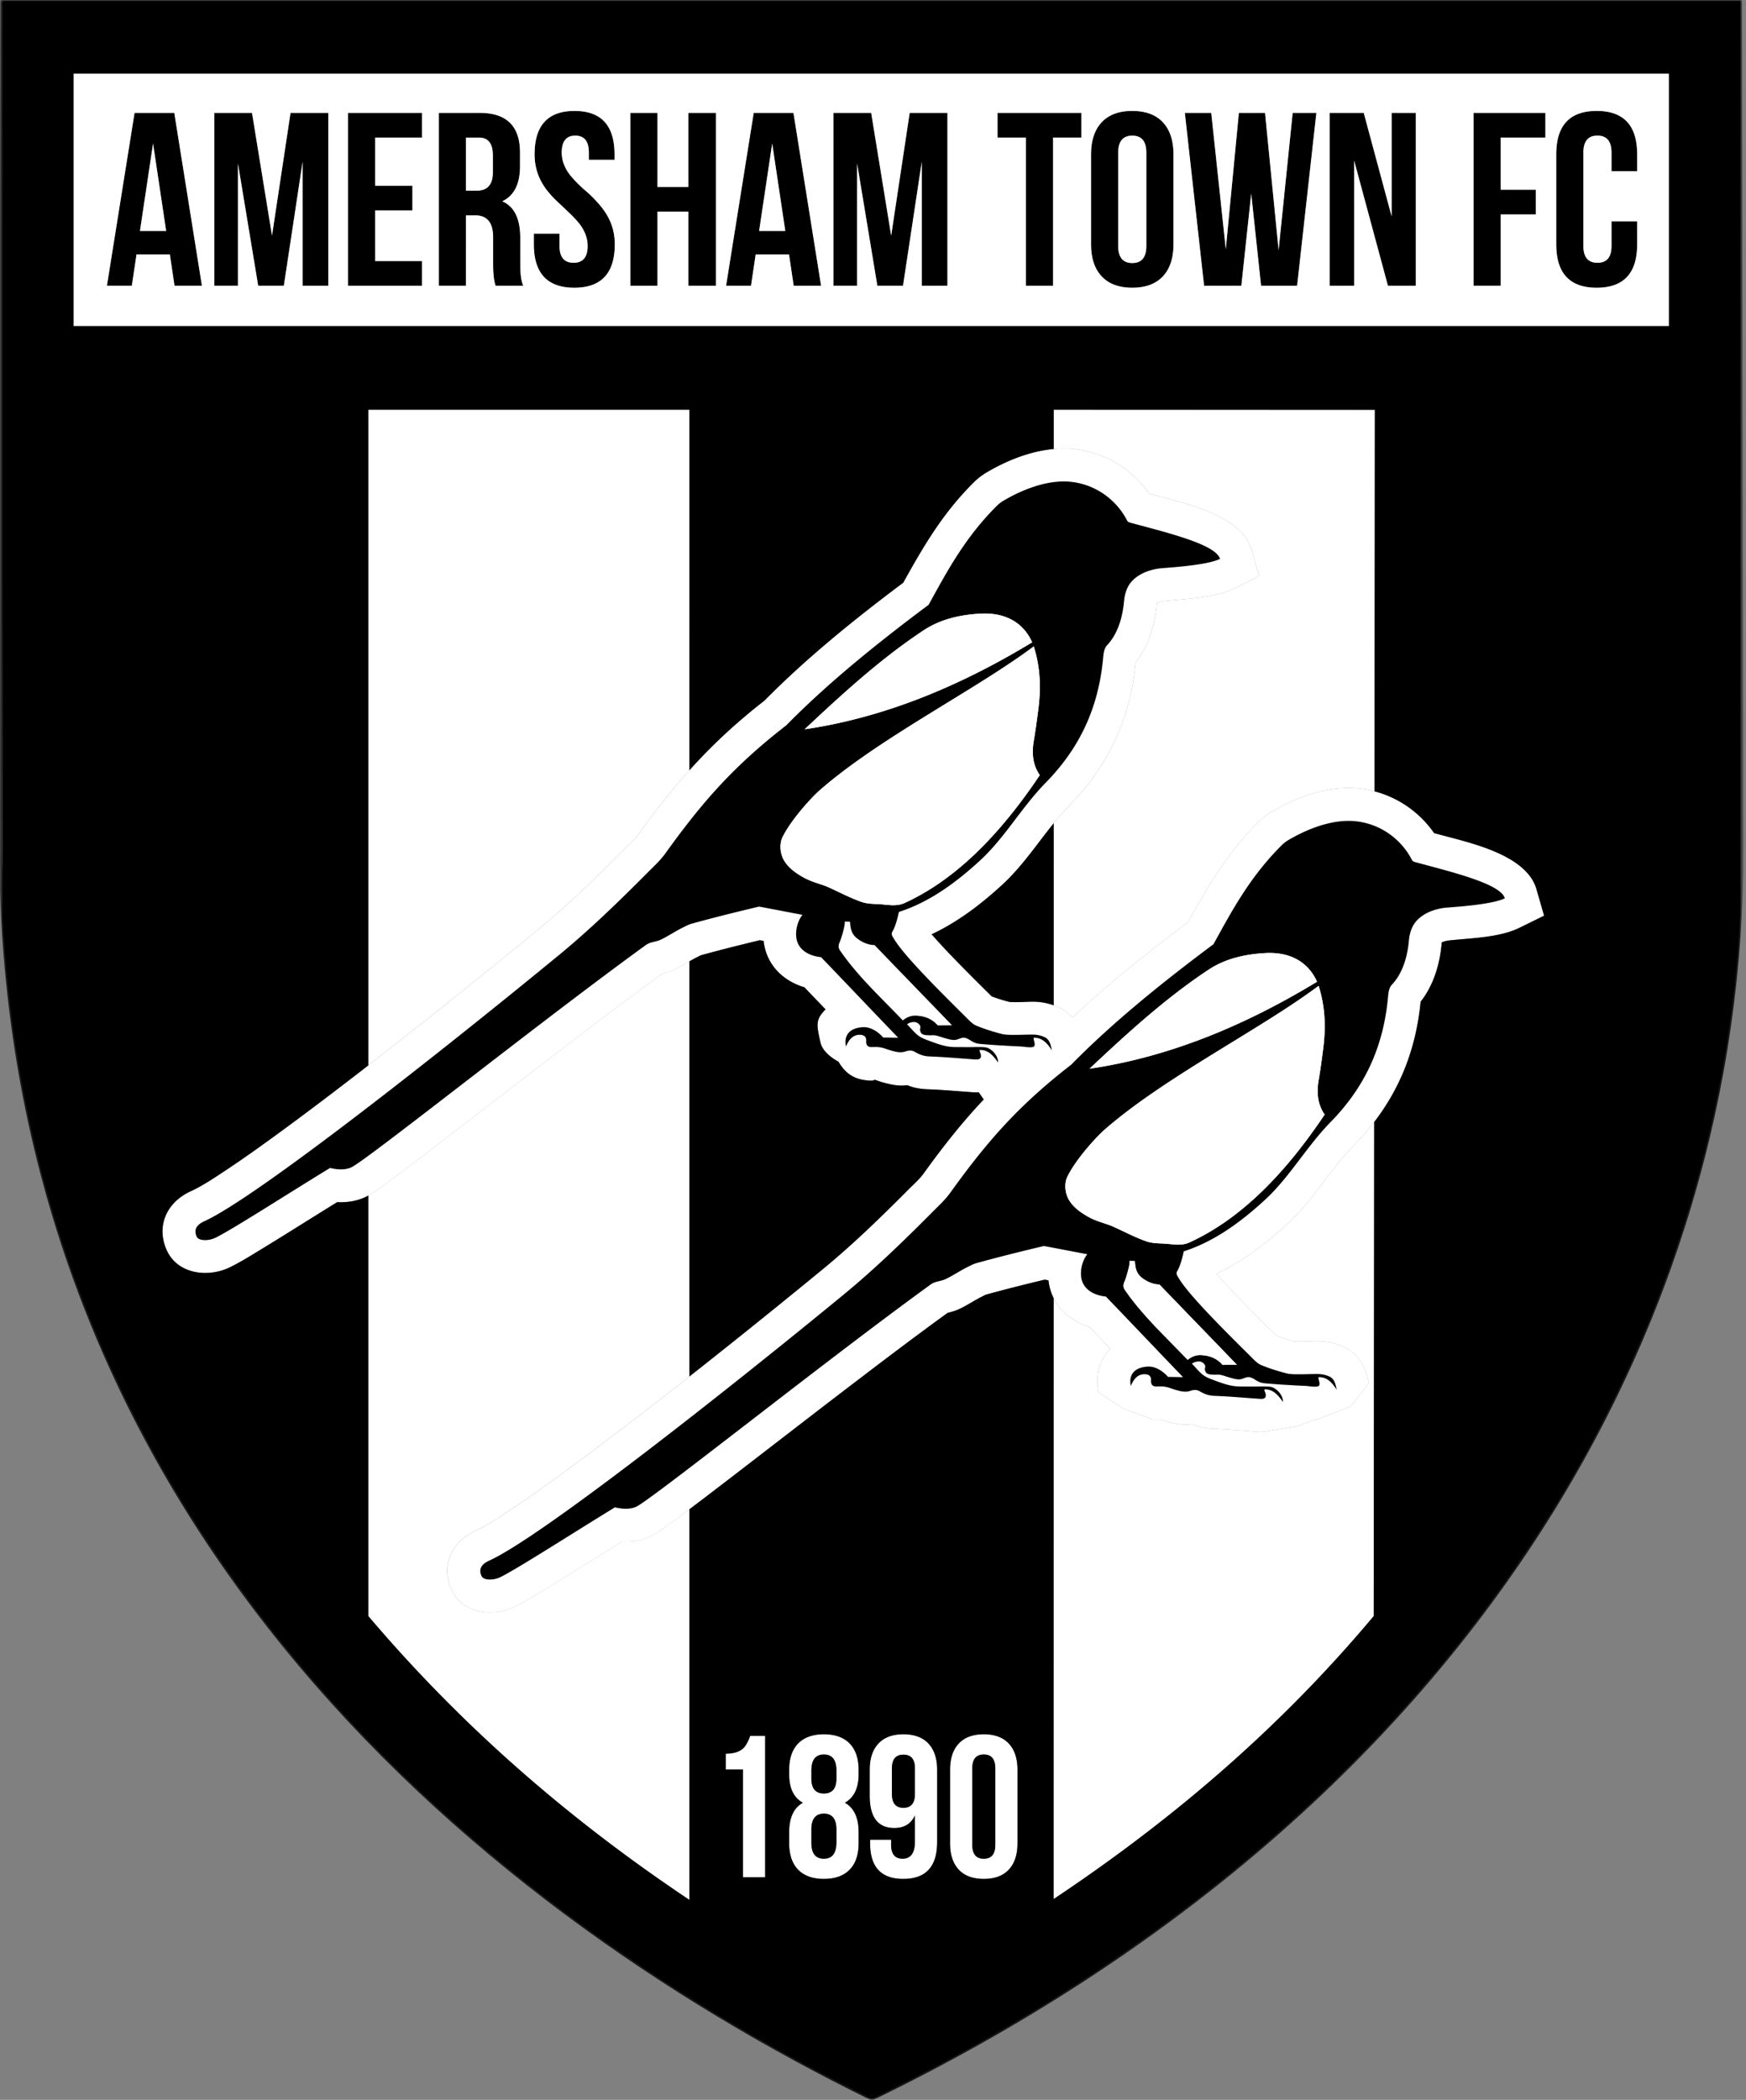 <svg xmlns="http://www.w3.org/2000/svg" width="416" height="500" fill="none"><rect width="100%" height="100%" fill="#808080" stroke="none"/><path fill="#000" fill-rule="evenodd" d="M48.105 68.041h-6.528l-1.116-7.466h-7.937l-1.119 7.466H25.47l6.584-41.159h9.467l6.585 41.16ZM33.346 54.99h6.234l-3.117-20.815-3.117 20.815Zm31.455 1.116 4.413-29.223h8.993v41.16h-6.113V38.523l-4.47 29.517H61.51l-4.82-29.103V68.04h-5.646V26.882h8.997l4.76 29.223Zm24.58-11.876h8.876v5.88h-8.876v12.053h11.171v5.88H82.91v-41.16h17.642v5.88H89.381v11.467Zm28.692 23.812c-.393-1.176-.588-2.861-.588-5.057v-6.468c0-3.488-1.413-5.231-4.235-5.231h-2.232V68.04h-6.468V26.882h9.759c6.389 0 9.584 3.156 9.584 9.467v3.234c0 4.233-1.41 7.016-4.233 8.351 2.862 1.215 4.293 4.134 4.293 8.76v6.35c0 2.234.234 3.9.705 4.997h-6.585Zm-7.055-35.28v12.644h2.526c2.588 0 3.881-1.452 3.881-4.352v-4.056c0-2.823-1.098-4.236-3.29-4.236h-3.117Zm16.345 4c0-6.897 3.174-10.347 9.524-10.347 6.351 0 9.525 3.45 9.525 10.346v1.296h-6.114v-1.707c0-2.703-1.077-4.055-3.234-4.055-2.156 0-3.233 1.352-3.233 4.055 0 1.842.666 3.627 1.998 5.352.51.627 1.175 1.352 2 2.175l1.116 1.058 1.236 1.06c1.998 1.88 3.429 3.545 4.293 4.997 1.332 2.154 1.998 4.547 1.998 7.172 0 6.9-3.216 10.35-9.645 10.35-6.428 0-9.641-3.45-9.641-10.35v-2.529h6.114v2.94c0 2.667 1.119 3.999 3.354 3.999 2.231 0 3.35-1.332 3.35-3.999 0-1.842-.666-3.627-2.001-5.348-.507-.63-1.175-1.353-1.997-2.178l-1.116-1.056-1.176-1.119c-2.04-1.842-3.489-3.489-4.353-4.938-1.332-2.156-1.998-4.547-1.998-7.175Zm29.281 31.28h-6.468V26.882h6.468v17.641h7.349V26.882h6.584v41.16h-6.584v-17.64h-7.349v17.64Zm38.981 0h-6.527l-1.116-7.466h-7.937l-1.116 7.466h-5.94l6.585-41.159h9.467l6.584 41.16ZM180.866 54.99h6.234l-3.117-20.815-3.117 20.815Zm31.459 1.116 4.409-29.223h8.996v41.16h-6.116V38.523l-4.467 29.517h-6.116l-4.821-29.103V68.04h-5.645V26.882h8.996l4.764 29.223Zm25.341-29.223h19.99v5.88h-6.761v35.28h-6.467v-35.28h-6.762v-5.88Zm28.75 31.692c0 2.706 1.118 4.059 3.353 4.059 2.235 0 3.351-1.353 3.351-4.059V36.35c0-2.703-1.116-4.055-3.351-4.055s-3.353 1.352-3.353 4.055v22.225Zm-6.468-21.814c0-3.29.843-5.84 2.529-7.643s4.116-2.703 7.292-2.703c3.174 0 5.604.9 7.29 2.703 1.685 1.803 2.528 4.352 2.528 7.643v21.403c0 3.294-.843 5.84-2.528 7.643-1.686 1.803-4.116 2.706-7.29 2.706-3.176 0-5.606-.903-7.292-2.706-1.686-1.802-2.529-4.35-2.529-7.643V36.76Zm38.16 9.35-2.352 21.931h-8.876l-4.587-41.159h6.291l3.467 32.457 3.117-32.457h6.233l3.234 32.691 3.351-32.691h5.645l-4.586 41.16h-8.586l-2.351-21.932Zm24.519-7.88v29.811h-5.822V26.882h8.114l6.645 24.637V26.882h5.762v41.16h-6.644l-8.055-29.812Zm34.926 6.938h8.348v5.88h-8.348V68.04h-6.467V26.882h17.107v5.88h-10.64v12.406Zm32.514 7.527v5.468c0 6.9-3.216 10.35-9.644 10.35s-9.641-3.45-9.641-10.35V36.76c0-6.896 3.213-10.346 9.641-10.346s9.644 3.45 9.644 10.346v3.999h-6.116v-4.41c0-2.703-1.116-4.055-3.351-4.055s-3.351 1.352-3.351 4.055v22.225c0 2.667 1.116 3.999 3.351 3.999s3.351-1.332 3.351-3.999v-5.88h6.116Z" clip-rule="evenodd"/><path fill="#fff" fill-rule="evenodd" d="M172.922 417.57c1.827 0 3.207-.417 4.136-1.251.609-.576 1.17-1.572 1.683-2.982h3.561v33.669h-5.292v-25.684h-4.088v-3.752Zm31.65 21.355c0 2.693-.708 4.778-2.118 6.254-1.443 1.473-3.495 2.211-6.155 2.211-2.664 0-4.716-.738-6.159-2.211-1.41-1.476-2.115-3.561-2.115-6.254v-2.646c0-3.462 1.089-5.801 3.27-7.022-2.181-1.185-3.27-3.447-3.27-6.78v-1.059c0-2.693.705-4.778 2.115-6.254 1.443-1.473 3.495-2.211 6.159-2.211 2.66 0 4.712.738 6.155 2.211 1.41 1.476 2.118 3.561 2.118 6.254v1.059c0 3.303-1.092 5.562-3.273 6.78 2.181 1.221 3.273 3.56 3.273 7.022v2.646Zm-11.255-.144c0 2.535.993 3.8 2.982 3.8 1.956 0 2.948-1.265 2.981-3.8v-3.126c0-2.532-.995-3.801-2.981-3.801-1.989 0-2.982 1.269-2.982 3.801v3.126Zm0-15.296c0 2.373.993 3.561 2.982 3.561 1.986 0 2.981-1.188 2.981-3.561v-1.875c0-2.564-.995-3.848-2.981-3.848-1.989 0-2.982 1.284-2.982 3.848v1.875Zm29.964 15.152c0 5.837-2.694 8.753-8.081 8.753-5.259 0-7.886-2.82-7.886-8.465v-.864h5v1.203c0 2.211.915 3.317 2.742 3.317 1.956 0 2.934-1.379 2.934-4.136v-6.156c-.93 1.986-2.565 2.982-4.905 2.982-3.911 0-5.87-2.565-5.87-7.697v-6.156c0-2.693.69-4.778 2.07-6.254 1.379-1.473 3.365-2.211 5.963-2.211s4.587.738 5.963 2.211c1.38 1.476 2.07 3.561 2.07 6.254v17.219Zm-8.033-8.177c1.827 0 2.742-1.107 2.742-3.318v-6.06c0-2.18-.915-3.272-2.742-3.272s-2.742 1.092-2.742 3.272v6.06c0 2.211.915 3.318 2.742 3.318Zm16.402 8.804c0 2.211.915 3.317 2.742 3.317s2.742-1.106 2.742-3.317v-18.182c0-2.213-.915-3.32-2.742-3.32s-2.742 1.107-2.742 3.32v18.182Zm-5.291-17.846c0-2.693.69-4.778 2.07-6.254 1.377-1.473 3.365-2.211 5.963-2.211s4.587.738 5.964 2.211c1.38 1.476 2.069 3.561 2.069 6.254v17.507c0 2.693-.689 4.778-2.069 6.254-1.377 1.473-3.366 2.211-5.964 2.211-2.598 0-4.586-.738-5.963-2.211-1.38-1.476-2.07-3.561-2.07-6.254v-17.507ZM255.513 242.291c8.672-8.132 18.086-15.616 27.565-22.72 4.892-8.807 9.395-16.507 16.747-23.836.96-.953 2.04-1.79 3.207-2.474 5.294-3.105 11.498-5.478 17.689-5.625 8.409-.198 16.265 3.951 20.974 10.745.546.144 1.092.291 1.635.435 7.164 1.926 20.392 4.761 22.744 12.911l1.821 6.308-5.892 2.898c-4.778 2.349-11.626 2.439-16.912 3.021-.369.057-1.134.216-1.569.444-.015.09-.027.183-.033.255-.435 4.937-1.923 9.95-5.015 13.874-1.29 13.354-6.459 24.552-15.824 34.115-5.807 5.931-9.755 13.142-16.024 18.896-5.073 4.652-10.583 8.846-16.784 11.759.567.651 1.143 1.283 1.662 1.853 2.136 2.352 4.362 4.632 6.593 6.888 2.004 2.025 4.029 4.028 6.051 6.032 1.353.522 2.766.945 4.163 1.314 1.674.177 4.074-.057 5.799-.045 1.956.012 3.897.441 5.693 1.215 3.897 1.677 5.502 4.815 6.345 8.708l-4.305 5.64-8.078 3.11c-.159.003-.312.006-.465.003l-4.188 1.569-8.048 1.332a9.747 9.747 0 0 1-1.29-.003c-3.569-.237-7.133-.579-10.709-.708a14.063 14.063 0 0 1-5.042-1.095c-2.088.294-4.095-.048-6.222-.675-.477-.141-.972-.339-1.449-.474-.243 0-.495.015-.738.015a8.98 8.98 0 0 1-1.031-.039l-6.96-2.546-5.888-3.855c-.831-4.203.348-7.85 2.828-10.364a2516.615 2516.615 0 0 0-5.042-5.265c-4.953-1.466-8.894-5.159-9.665-10.649a17.077 17.077 0 0 1-.051-.387c-.297-.057-.591-.114-.888-.168-4.689 1.125-9.368 2.292-14.015 3.573-.321.135-.666.33-.972.483-1.806.894-3.455 2.037-5.312 2.913-1.02.48-1.875.678-2.856.951-8.72 6.323-17.305 12.86-25.861 19.402-9.185 7.031-18.328 14.12-27.507 21.16a922.73 922.73 0 0 1-10.13 7.685c-1.989 1.482-4.149 3.15-6.276 4.428-2.372 1.425-5.075 1.914-7.775 1.773-2.598 1.596-5.183 3.215-7.772 4.829-3.426 2.139-6.854 4.284-10.304 6.384-2.403 1.464-4.977 3.08-7.499 4.304-5.223 2.538-12.584 1.671-15.122-4.247-2.478-5.784.21-11.318 5.801-13.862 2.712-1.236 5.676-3.222 8.16-4.869 4.514-2.987 8.936-6.155 13.303-9.353 11.519-8.432 22.825-17.224 34.014-26.085 9.131-7.23 18.2-14.54 27.199-21.931 7.184-5.895 13.888-12.401 20.437-18.992 1.176-1.181 2.658-2.477 3.63-3.83 4.739-6.591 9.299-12.305 14.32-17.624l-1.188-1.703c-.423.027-.855.024-1.29-.003-3.569-.237-7.136-.579-10.709-.708-1.877-.069-3.458-.327-5.03-.981-2.085.294-4.107-.162-6.234-.789-.476-.141-.974-.339-1.448-.474-.246 0-.477.18-.717.183-.351.003-.747-.018-1.083-.048-2.646-.27-4.977-1.158-6.903-4.464-1.787-.954-3.878-2.631-4.301-4.574-.915-4.185-1.269-5.373 1.212-7.887a1778.884 1778.884 0 0 0-5.043-5.264c-4.949-1.467-8.891-5.16-9.665-10.649-.018-.129-.033-.258-.048-.387-.297-.057-.594-.114-.891-.168-4.688 1.125-9.365 2.292-14.015 3.573-.318.135-.663.33-.971.483-1.806.89-3.456 2.036-5.313 2.912-1.02.48-1.875.678-2.856.951-8.717 6.324-17.305 12.86-25.857 19.402-9.189 7.032-18.332 14.12-27.511 21.157a900.944 900.944 0 0 1-10.127 7.689c-1.992 1.482-4.151 3.149-6.275 4.427-2.373 1.425-5.079 1.914-7.776 1.773-2.597 1.596-5.183 3.216-7.772 4.83-3.429 2.139-6.854 4.283-10.307 6.383-2.4 1.464-4.974 3.078-7.5 4.305-5.219 2.538-12.58 1.668-15.118-4.248-2.478-5.783.21-11.318 5.799-13.862 2.711-1.235 5.675-3.221 8.162-4.868 4.514-2.988 8.933-6.156 13.304-9.353 11.519-8.433 22.822-17.225 34.014-26.086a1964.95 1964.95 0 0 0 27.198-21.931c7.181-5.894 13.889-12.401 20.434-18.991 1.179-1.185 2.658-2.478 3.633-3.831 9.122-12.689 17.587-22.132 29.94-31.764 10.121-10.244 21.55-19.447 33.075-28.083 4.896-8.807 9.398-16.508 16.747-23.836a16.161 16.161 0 0 1 3.21-2.475c5.292-3.105 11.495-5.477 17.69-5.624 8.405-.201 16.261 3.95 20.974 10.742l1.634.438c7.164 1.925 20.39 4.76 22.744 12.91l1.821 6.309-5.891 2.898c-4.779 2.348-11.627 2.438-16.913 3.02-.372.057-1.137.216-1.572.444-.015.09-.024.183-.03.255-.435 4.938-1.922 9.95-5.018 13.874-1.29 13.355-6.459 24.553-15.824 34.116-5.804 5.93-9.752 13.142-16.024 18.895-5.07 4.653-10.58 8.846-16.784 11.759.57.651 1.146 1.284 1.665 1.854 2.136 2.352 4.359 4.631 6.594 6.887a800.32 800.32 0 0 0 6.05 6.033c1.353.522 2.766.945 4.161 1.314 1.674.177 4.073-.057 5.798-.045 1.959.012 3.9.441 5.694 1.214 1.508.648 2.672 1.515 3.584 2.562Z" clip-rule="evenodd"/><path fill="#000" fill-rule="evenodd" d="M245.924 152.943c-17.951 10.889-35.892 18.025-54.197 20.707 8.733-8.207 18.077-16.781 28.336-23.557 3.642-2.406 8.054-3.675 13.535-3.975 5.75-.315 10.178 1.995 12.326 6.825Zm-50.708 35.309c14.243-12.499 37.146-23.901 51.085-34.328 1.659 5.24 1.704 10.142 1.095 14.917-.324 2.538-.666 5.079-1.095 7.602-.554 3.269-.093 5.939 1.44 8.12-9.743 14.536-20.296 25.035-32.31 30.498-.915.417-2.151.531-3.182.462-1.191-.078-2.211-.216-3.384-.261-1.221-.042-2.475-.111-3.627-.516-2.814-.99-5.453-2.421-8.18-3.63-1.938-.768-3.825-1.149-5.816-2.303-1.65-.954-3.234-2.043-4.32-3.744-1.038-1.623-1.314-4.032-.462-5.76 2.079-4.214 6.989-9.506 8.756-11.057Zm72.599-45.112c.15-1.707.687-3.498 1.899-4.779 1.629-1.722 3.924-2.634 6.453-2.997 1.224-.177 11.144-.633 14.509-2.288-.969-3.351-11.708-6.027-21.022-8.523-.384-.102-.915-.225-1.095-.576-2.972-5.798-8.996-9.485-15.52-9.332-4.878.117-9.917 2.208-13.91 4.551a8.219 8.219 0 0 0-1.641 1.269c-7.724 7.694-11.99 15.871-16.243 23.554-12.566 9.362-24.25 18.862-33.894 28.683-12.611 9.767-20.035 18.286-28.797 30.468-1.269 1.764-2.862 3.195-4.437 4.782-6.764 6.806-13.727 13.537-21.019 19.525-29.37 24.109-72.195 57.754-84.406 63.309-2.088.951-2.481 2.154-1.842 3.645.468 1.089 2.844 1.089 4.493.288 4.023-1.956 18.19-11.078 27.3-16.619 1.83.444 3.942.558 5.442-.345 5.793-3.479 45.629-35.241 69.834-52.756 1.005-.726 2.364-.708 3.486-1.239 1.769-.834 3.428-1.983 5.183-2.85.732-.363 1.458-.762 2.247-.98 5.306-1.464 10.559-2.763 16.012-4.059 3.435.633 6.903 1.323 10.338 1.959-1.182 1.515-1.695 3.695-1.44 5.513.402 2.862 3.038 4.284 5.876 4.566 6.114 6.344 12.257 12.833 18.373 19.177-1.142.021-2.414-.054-3.557-.036-1.311-1.5-3.132-2.559-4.824-2.469-3.012.162-4.625 1.755-4.058 4.608.675-1.599 1.616-2.793 3.251-2.793.948 0 1.635.366 1.572 1.467-.069 1.149.525 1.464 1.266 1.455.771-.009 1.326-.051 2.016.057.903.144 1.614.462 2.49.72 1.103.327 2.372.684 3.542.276.681-.237 1.503-.345 2.16.027 1.125.636 2.094 1.098 3.63 1.152 3.707.135 7.241.474 10.943.72.825.054 1.293-.183 1.296-.813.006-.669-.339-.888-.33-1.446 2.045-.096 3.278 1.362 4.406 2.978.081-1.634-1.626-3.416-3.008-3.599-1.242-.165-3.255-.021-4.926-.057-1.374-.03-2.766.063-4.119-.174-1.461-.255-2.87-.774-4.262-1.296-.966-.363-1.986-.705-2.793-1.353-.93-.747-1.722-1.758-2.586-2.634.435-.264.921-.522 1.743-.519.579 0 1.2.462 1.398.936.15.354-.132.819 0 1.179.141.393.231.627.606.807.468.225 1.035.21 1.554.231.423.018.921-.039 1.338.015.612.075 1.631.459 2.447.69.741.192 1.356.399 2.118.417.444.012.936-.18 1.338-.33.345-.126.822-.273 1.182-.201.585.114 1.083.429 1.584.747.786.504 1.431.663 2.304.735 1.547.126 3.011.249 4.493.33 1.59.09 3.33.204 4.923.261.903.057 1.806.249 2.709.171 1.283-.108.368-1.449.431-2.244 2.124-.09 3.342 1.458 4.347 2.994-.27-1.245-.51-2.619-1.785-3.168a6.868 6.868 0 0 0-2.649-.576c-2.477-.018-6.008.237-7.472-.144-2.064-.537-4.178-1.188-6.092-1.986-.555-.234-1.098-.657-1.524-1.08-6.36-6.299-15.146-14.962-17.855-19.195-.833-1.299-.953-1.536-.575-2.19.632-1.095 1.139-2.867 1.496-4.607 7.059-2.268 13.31-6.72 19.295-12.209 5.984-5.493 9.848-12.602 15.724-18.604 7.637-7.8 12.509-17.201 13.649-29.689.096-1.053.225-2.258.951-3.023 2.397-2.523 3.669-6.351 4.034-10.484Zm-66.566 76.286c.408.018.876.024 1.283.042.069 1.889.504 3.074 1.713 4.001 1.191.915 2.682 1.56 4.119 1.557 6.122 6.374 12.335 12.734 18.46 19.105-1.068.03-2.334.015-3.398.045-1.269-1.464-2.904-2.232-5.169-2.334-1.347-.056-2.301.453-3.156 1.125-5.21-5.444-10.622-10.418-14.8-16.414-.429-.618-.735-1.131-.231-2.241.435-.954 1.416-4.436 1.179-4.886ZM313.791 233.76c-17.948 10.889-35.892 18.026-54.196 20.707 8.732-8.204 18.076-16.78 28.338-23.557 3.639-2.405 8.051-3.671 13.535-3.974 5.75-.315 10.175 1.995 12.323 6.824Zm-50.708 35.31c14.246-12.497 37.149-23.902 51.086-34.329 1.658 5.241 1.703 10.145 1.095 14.918-.324 2.54-.666 5.078-1.095 7.601-.555 3.27-.09 5.939 1.439 8.123-9.743 14.537-20.293 25.033-32.31 30.495-.914.417-2.147.531-3.179.462-1.194-.078-2.214-.216-3.384-.258-1.221-.045-2.478-.114-3.63-.519-2.813-.989-5.453-2.42-8.177-3.629-1.941-.768-3.825-1.149-5.819-2.304-1.647-.954-3.231-2.043-4.32-3.744-1.035-1.622-1.311-4.031-.459-5.759 2.079-4.215 6.986-9.506 8.753-11.057Zm72.6-45.113c.15-1.707.69-3.498 1.898-4.778 1.629-1.722 3.924-2.631 6.453-2.997 1.224-.174 11.144-.633 14.51-2.286-.969-3.354-11.708-6.029-21.023-8.525-.38-.102-.914-.225-1.094-.576-2.973-5.799-8.994-9.485-15.521-9.329-4.878.114-9.917 2.204-13.91 4.547a8.219 8.219 0 0 0-1.641 1.269c-7.721 7.694-11.986 15.875-16.24 23.554-12.566 9.362-24.25 18.862-33.897 28.683-12.611 9.767-20.035 18.287-28.797 30.469-1.269 1.763-2.859 3.197-4.434 4.781-6.764 6.806-13.73 13.538-21.022 19.525-29.37 24.109-72.194 57.754-84.403 63.309-2.091.951-2.484 2.154-1.845 3.645.468 1.089 2.844 1.089 4.494.288 4.025-1.956 18.19-11.078 27.3-16.618 1.83.444 3.942.558 5.442-.345 5.795-3.48 45.631-35.241 69.836-52.756 1.005-.726 2.361-.708 3.483-1.239 1.773-.834 3.428-1.983 5.183-2.85.732-.363 1.461-.762 2.247-.978 5.31-1.467 10.559-2.766 16.013-4.062 3.437.633 6.902 1.323 10.34 1.959-1.185 1.515-1.698 3.696-1.44 5.514.402 2.861 3.036 4.283 5.873 4.565 6.117 6.345 12.26 12.833 18.374 19.178-1.143.021-2.412-.054-3.555-.036-1.311-1.5-3.132-2.559-4.824-2.469-3.014.165-4.628 1.755-4.061 4.607.675-1.599 1.617-2.792 3.254-2.792.945 0 1.632.366 1.569 1.469-.066 1.146.525 1.464 1.266 1.452.771-.009 1.326-.051 2.019.06.9.141 1.614.459 2.49.72 1.101.324 2.37.681 3.542.273.678-.237 1.5-.345 2.16.027 1.122.636 2.094 1.098 3.627 1.152 3.708.135 7.241.474 10.946.72.825.057 1.293-.183 1.296-.813.003-.666-.342-.888-.333-1.446 2.046-.096 3.281 1.365 4.406 2.979.084-1.635-1.625-3.417-3.008-3.6-1.242-.165-3.255-.021-4.926-.057-1.374-.03-2.766.063-4.119-.174-1.46-.255-2.87-.774-4.259-1.296-.969-.363-1.989-.704-2.796-1.352-.93-.747-1.722-1.755-2.583-2.634.432-.264.918-.519 1.743-.519.576 0 1.197.462 1.395.936.15.354-.129.819 0 1.179.144.393.231.627.606.807.468.225 1.035.21 1.554.231.423.018.921-.039 1.341.015.612.075 1.632.459 2.448.69.737.191 1.352.398 2.114.416.444.012.939-.18 1.341-.33.342-.125.822-.272 1.179-.2.585.114 1.083.428 1.584.746.786.504 1.431.663 2.304.735 1.551.126 3.011.249 4.493.33 1.593.09 3.33.204 4.926.261.9.057 1.806.249 2.706.171 1.287-.108.369-1.449.432-2.243 2.126-.09 3.344 1.457 4.349 2.993-.27-1.245-.51-2.619-1.788-3.167a6.852 6.852 0 0 0-2.648-.576c-2.475-.018-6.009.237-7.473-.144-2.064-.537-4.175-1.188-6.089-1.986-.558-.234-1.098-.657-1.527-1.08-6.359-6.3-15.146-14.963-17.854-19.195-.831-1.299-.954-1.536-.576-2.19.633-1.095 1.143-2.868 1.497-4.608 7.058-2.268 13.312-6.719 19.294-12.209 5.987-5.492 9.848-12.601 15.724-18.604 7.638-7.799 12.509-17.2 13.652-29.688.096-1.053.222-2.259.951-3.024 2.394-2.523 3.666-6.347 4.032-10.484Zm-66.564 76.286c.408.018.873.024 1.281.042.069 1.893.507 3.075 1.712 4.005 1.191.912 2.685 1.557 4.119 1.554 6.126 6.374 12.335 12.733 18.46 19.108-1.065.027-2.333.012-3.398.042-1.269-1.464-2.904-2.232-5.169-2.334-1.347-.057-2.301.453-3.153 1.125-5.213-5.445-10.622-10.418-14.803-16.415-.429-.618-.732-1.13-.228-2.24.432-.954 1.413-4.437 1.179-4.887Z" clip-rule="evenodd"/><path fill="#fff" fill-rule="evenodd" d="M215.429 215.059c12.014-5.462 22.567-15.961 32.31-30.498-1.533-2.181-1.995-4.851-1.44-8.12.429-2.523.771-5.064 1.095-7.601.609-4.776.564-9.678-1.095-14.918-13.94 10.427-36.843 21.829-51.085 34.329-1.767 1.551-6.678 6.842-8.756 11.057-.852 1.728-.576 4.136.461 5.759 1.086 1.701 2.67 2.79 4.32 3.744 1.992 1.155 3.879 1.536 5.817 2.304 2.726 1.208 5.366 2.639 8.18 3.629 1.152.405 2.406.474 3.626.516 1.173.045 2.193.183 3.384.261 1.032.069 2.268-.045 3.183-.462ZM191.719 173.646c18.304-2.682 36.245-9.818 54.196-20.707-2.148-4.83-6.576-7.14-12.326-6.825-5.481.3-9.893 1.569-13.535 3.975-10.259 6.776-19.603 15.35-28.335 23.557ZM287.932 230.917c-10.262 6.776-19.606 15.353-28.338 23.557 18.304-2.682 36.248-9.818 54.196-20.707-2.148-4.83-6.573-7.14-12.323-6.825-5.484.303-9.896 1.569-13.535 3.975ZM314.171 234.75c-13.937 10.427-36.839 21.832-51.085 34.329-1.767 1.551-6.674 6.842-8.753 11.057-.852 1.728-.576 4.136.459 5.759 1.089 1.701 2.672 2.79 4.319 3.744 1.995 1.155 3.879 1.536 5.82 2.304 2.723 1.209 5.363 2.639 8.177 3.629 1.152.405 2.409.474 3.63.519 1.17.042 2.189.18 3.383.258 1.032.069 2.265-.045 3.18-.462 12.017-5.462 22.567-15.958 32.31-30.495-1.53-2.184-1.995-4.853-1.44-8.123.429-2.523.771-5.061 1.095-7.601.609-4.773.564-9.677-1.095-14.918ZM397.648 17.523H17.523v60.13h380.125v-60.13ZM25.476 68.04l6.584-41.16h9.467l6.585 41.16h-6.528l-1.116-7.467h-7.937l-1.119 7.467h-5.936Zm25.575 0v-41.16h8.996l4.761 29.224 4.413-29.223h8.993v41.159H72.1V38.522l-4.47 29.517h-6.113l-4.82-29.104V68.04H51.05Zm31.866 0v-41.16h17.642v5.88H89.388v11.468h8.876v5.88h-8.876v12.052h11.171v5.88H82.917Zm21.64 0v-41.16h9.759c6.389 0 9.584 3.156 9.584 9.468v3.233c0 4.233-1.41 7.017-4.233 8.352 2.862 1.215 4.293 4.133 4.293 8.759v6.35c0 2.235.234 3.9.705 4.998h-6.585c-.393-1.176-.588-2.862-.588-5.058v-6.467c0-3.489-1.413-5.232-4.235-5.232h-2.232V68.04h-6.468Zm22.813-31.281c0-6.897 3.174-10.346 9.524-10.346 6.351 0 9.525 3.45 9.525 10.346v1.295h-6.114v-1.706c0-2.703-1.077-4.056-3.234-4.056-2.156 0-3.233 1.353-3.233 4.056 0 1.841.666 3.626 1.998 5.351a28.9 28.9 0 0 0 2 2.175l1.116 1.059 1.236 1.059c1.998 1.88 3.429 3.545 4.293 4.997 1.332 2.154 1.998 4.548 1.998 7.173 0 6.9-3.216 10.349-9.645 10.349-6.428 0-9.641-3.45-9.641-10.35v-2.528h6.114v2.94c0 2.666 1.119 3.998 3.353 3.998 2.232 0 3.351-1.332 3.351-3.998 0-1.842-.666-3.627-2.001-5.349-.507-.63-1.176-1.353-1.997-2.178l-1.116-1.056-1.176-1.118c-2.04-1.842-3.489-3.49-4.353-4.938-1.332-2.157-1.998-4.548-1.998-7.175Zm22.813 31.28V26.88h6.468V44.52H164V26.88h6.584v41.159H164V50.4h-7.349V68.04h-6.468Zm22.813 0 6.585-41.158h9.467l6.584 41.159h-6.527l-1.116-7.467h-7.938l-1.115 7.467h-5.94Zm25.576 0V26.88h8.996l4.764 29.223 4.409-29.223h8.996v41.159h-6.116V38.522l-4.467 29.517h-6.116l-4.821-29.104V68.04h-5.645Zm39.101-41.158h19.99v5.879h-6.761v35.28h-6.467v-35.28h-6.762v-5.88Zm24.811 38.924c-1.686-1.803-2.529-4.35-2.529-7.643V36.758c0-3.291.843-5.84 2.529-7.644 1.686-1.803 4.116-2.702 7.292-2.702 3.174 0 5.604.9 7.29 2.702 1.685 1.803 2.528 4.353 2.528 7.644V58.16c0 3.293-.843 5.84-2.528 7.643-1.686 1.803-4.116 2.706-7.29 2.706-3.176 0-5.606-.903-7.292-2.706Zm24.403 2.235-4.587-41.16h6.29l3.468 32.458 3.117-32.457h6.233l3.234 32.69 3.351-32.69h5.645l-4.586 41.159h-8.586l-2.351-21.931-2.352 21.93h-8.876Zm29.925 0v-41.16h8.114l6.645 24.637V26.88h5.762v41.159h-6.644l-8.055-29.812V68.04h-5.822Zm34.281 0v-41.16H368.2v5.88h-10.64v12.407h8.348v5.88h-8.348v16.993h-6.467Zm19.696-9.878V36.758c0-6.897 3.213-10.346 9.641-10.346s9.644 3.45 9.644 10.346v3.998h-6.116v-4.41c0-2.702-1.116-4.055-3.351-4.055s-3.351 1.353-3.351 4.056v22.225c0 2.666 1.116 3.998 3.351 3.998s3.351-1.332 3.351-3.998v-5.88h6.116v5.469c0 6.9-3.216 10.349-9.644 10.349s-9.641-3.45-9.641-10.35Z" clip-rule="evenodd"/><path fill="#fff" fill-rule="evenodd" d="m39.585 54.987-3.117-20.815-3.116 20.815h6.233ZM111.023 32.766V45.41h2.526c2.589 0 3.882-1.452 3.882-4.353V37c0-2.822-1.098-4.235-3.291-4.235h-3.117ZM183.984 34.172l-3.117 20.815h6.234l-3.117-20.815ZM266.422 36.352v22.226c0 2.705 1.119 4.058 3.354 4.058 2.234 0 3.35-1.353 3.35-4.059V36.353c0-2.703-1.116-4.056-3.35-4.056-2.235 0-3.354 1.353-3.354 4.056Z" clip-rule="evenodd"/><mask id="a" width="416" height="500" x="0" y="0" maskUnits="userSpaceOnUse" style="mask-type:luminance"><path fill="#fff" d="M0 0h415.219v500H0V0Z"/></mask><g mask="url(#a)"><path stroke="#1B1918" stroke-width=".756" d="M.447.163H414.67l.348 201.926c.192 112.784-64.347 228.36-207.278 297.669C111.383 452.623.036 358.927.219 201.168L.447.163Z"/></g><path fill="#fff" fill-rule="evenodd" d="m164.246 183.415.006-85.852H87.75v156.114a1964.95 1964.95 0 0 0 40.364-32.262c7.182-5.894 13.889-12.401 20.434-18.991 1.179-1.185 2.658-2.478 3.633-3.831 4.02-5.591 7.913-10.553 12.065-15.178ZM157.881 231.792c-8.718 6.323-17.306 12.86-25.858 19.402-9.188 7.032-18.331 14.117-27.511 21.157a891.894 891.894 0 0 1-10.127 7.689c-1.991 1.481-4.151 3.149-6.275 4.427-.12.072-.24.141-.36.207v100.134c23.338 27.483 49.153 49.3 76.487 67.569l.003-92.995c-.66.495-1.32.99-1.983 1.482-1.989 1.482-4.148 3.15-6.275 4.428-2.373 1.425-5.076 1.914-7.776 1.773-2.597 1.598-5.183 3.215-7.772 4.829-3.426 2.139-6.854 4.284-10.304 6.384-2.403 1.463-4.976 3.08-7.499 4.304-5.223 2.538-12.584 1.671-15.122-4.248-2.478-5.783.21-11.317 5.802-13.861 2.711-1.236 5.675-3.222 8.159-4.869 4.514-2.988 8.936-6.155 13.304-9.353 9.962-7.289 19.762-14.852 29.469-22.495l.003-98.85c-1.149.663-2.283 1.356-3.51 1.935-1.02.48-1.875.678-2.855.951ZM270.602 157.701c-1.29 13.355-6.458 24.553-15.823 34.116a60.56 60.56 0 0 0-3.729 4.223l-.003 43.337c.297.108.594.225.885.351 1.509.648 2.673 1.515 3.584 2.562 8.673-8.132 18.086-15.616 27.565-22.72 4.892-8.807 9.395-16.507 16.747-23.836.957-.953 2.04-1.79 3.207-2.474 5.295-3.105 11.498-5.478 17.689-5.625 2.316-.054 4.59.219 6.765.789l.087-90.84-76.52-.022v9.351c.6-.054 1.197-.09 1.797-.102 8.405-.201 16.261 3.95 20.974 10.742l1.635.438c7.16 1.925 20.389 4.76 22.744 12.91l1.82 6.309-5.894 2.898c-4.779 2.348-11.624 2.438-16.91 3.02-.371.057-1.136.216-1.571.444l-.03.255c-.438 4.938-1.926 9.95-5.019 13.874ZM284.02 339.111c-2.087.294-4.094-.048-6.221-.675-.477-.141-.972-.339-1.449-.474-.243 0-.495.015-.738.018a9.727 9.727 0 0 1-1.032-.042l-6.959-2.546-5.889-3.855c-.83-4.203.348-7.85 2.829-10.364l-5.042-5.265c-3.681-1.089-6.807-3.41-8.484-6.788l-.012 143.081c30.079-20.041 55.105-42.122 76.274-67.386l.114-117.643a60.275 60.275 0 0 1-4.763 5.471c-5.808 5.931-9.755 13.142-16.025 18.896-5.072 4.652-10.583 8.846-16.783 11.759.567.65 1.143 1.283 1.662 1.853 2.136 2.352 4.361 4.632 6.593 6.888 2.004 2.025 4.029 4.028 6.051 6.032 1.352.522 2.765.945 4.163 1.314 1.674.177 4.074-.057 5.799-.045a14.66 14.66 0 0 1 5.693 1.215c3.897 1.677 5.502 4.815 6.345 8.708l-4.305 5.64-8.078 3.11c-.159.003-.312.006-.465.003l-4.188 1.569-8.048 1.332a9.747 9.747 0 0 1-1.29-.003c-3.57-.237-7.133-.579-10.709-.708a14.069 14.069 0 0 1-5.043-1.095Z" clip-rule="evenodd"/><path fill="#fff" fill-rule="evenodd" d="M268.17 307.377c4.182 5.997 9.59 10.97 14.804 16.415.852-.672 1.806-1.182 3.152-1.125 2.265.102 3.9.87 5.169 2.334 1.065-.03 2.334-.015 3.399-.042-6.126-6.375-12.335-12.734-18.461-19.109-1.433.003-2.927-.641-4.118-1.553-1.206-.93-1.644-2.112-1.713-4.005-.408-.018-.873-.024-1.281-.042.234.45-.747 3.933-1.179 4.887-.504 1.109-.201 1.622.228 2.24Z" clip-rule="evenodd"/><mask id="b" width="416" height="500" x="0" y="0" maskUnits="userSpaceOnUse" style="mask-type:luminance"><path fill="#fff" d="M0 0h415.219v499.922H0V0Z"/></mask><g mask="url(#b)"><path fill="#000" fill-rule="evenodd" d="M338.474 238.521c-1.053 10.889-4.682 20.341-11.06 28.644l-.114 117.643c-21.169 25.264-46.195 47.345-76.274 67.386l.012-143.081a12.541 12.541 0 0 1-1.181-3.86l-.051-.387-.888-.168c-4.689 1.125-9.369 2.292-14.015 3.573-.321.135-.666.332-.972.482-1.806.894-3.456 2.037-5.313 2.913-1.019.48-1.874.678-2.855.951-8.72 6.324-17.306 12.86-25.861 19.402-9.185 7.032-18.328 14.12-27.507 21.16a1165.364 1165.364 0 0 1-8.148 6.204l-.003 92.994c-27.333-18.268-53.149-40.085-76.487-67.569V284.675c-2.285 1.266-4.853 1.698-7.415 1.566-2.598 1.595-5.183 3.215-7.772 4.829-3.429 2.139-6.854 4.284-10.307 6.384-2.4 1.463-4.974 3.077-7.5 4.304-5.22 2.538-12.58 1.668-15.118-4.247-2.478-5.784.21-11.318 5.798-13.862 2.712-1.236 5.676-3.222 8.163-4.869 4.514-2.987 8.933-6.155 13.303-9.353 7.023-5.138 13.964-10.412 20.848-15.754V97.558h76.502l-.006 85.852c5.274-5.87 10.967-11.198 17.876-16.585 10.121-10.245 21.55-19.448 33.075-28.084 4.895-8.807 9.398-16.507 16.747-23.836a16.119 16.119 0 0 1 3.21-2.474c4.781-2.805 10.304-5.013 15.892-5.523v-9.35l76.52.02-.087 90.842c5.733 1.496 10.796 5.033 14.21 9.956l1.635.435c7.163 1.925 20.392 4.76 22.744 12.91l1.821 6.309-5.892 2.898c-4.778 2.348-11.627 2.438-16.912 3.02-.372.057-1.134.216-1.572.444l-.03.255c-.435 4.938-1.923 9.95-5.019 13.874h.003Zm59.173-160.872H17.522v-60.13h380.125v60.13ZM414.67.172H.648v218.182c7.58 147.382 114.245 235.961 207.032 281.368h.12c136.827-66.369 201.792-175.145 206.891-283.273V11.481L414.67.17ZM178.742 413.333h3.561v33.669h-5.292v-25.684h-4.088v-3.753c1.826 0 3.206-.417 4.136-1.25.609-.576 1.17-1.572 1.683-2.982Zm42.47 1.827c1.38 1.476 2.07 3.56 2.07 6.254v17.219c0 5.837-2.694 8.753-8.081 8.753-5.259 0-7.887-2.82-7.887-8.466v-.863h5.001v1.202c0 2.211.915 3.318 2.742 3.318 1.956 0 2.933-1.38 2.933-4.136v-6.156c-.929 1.986-2.564 2.982-4.904 2.982-3.912 0-5.871-2.565-5.871-7.697v-6.156c0-2.694.69-4.778 2.07-6.254 1.38-1.473 3.366-2.211 5.964-2.211 2.597 0 4.586.738 5.963 2.211Zm-16.639 23.76c0 2.694-.708 4.779-2.118 6.255-1.443 1.473-3.495 2.211-6.156 2.211-2.663 0-4.715-.738-6.158-2.211-1.41-1.476-2.115-3.561-2.115-6.255v-2.645c0-3.462 1.089-5.802 3.27-7.023-2.181-1.185-3.27-3.446-3.27-6.779v-1.059c0-2.694.705-4.778 2.115-6.254 1.443-1.473 3.495-2.211 6.158-2.211 2.661 0 4.713.738 6.156 2.211 1.41 1.476 2.118 3.56 2.118 6.254v1.059c0 3.303-1.092 5.561-3.273 6.779 2.181 1.221 3.273 3.561 3.273 7.023v2.645Zm37.853-17.506v17.506c0 2.694-.69 4.779-2.07 6.255-1.376 1.473-3.365 2.211-5.963 2.211s-4.587-.738-5.964-2.211c-1.379-1.476-2.069-3.561-2.069-6.255v-17.506c0-2.694.69-4.778 2.069-6.254 1.377-1.473 3.366-2.211 5.964-2.211 2.598 0 4.587.738 5.963 2.211 1.38 1.476 2.07 3.56 2.07 6.254Z" clip-rule="evenodd"/></g><path fill="#000" fill-rule="evenodd" d="M199.284 421.614c0-2.564-.996-3.848-2.982-3.848-1.989 0-2.982 1.284-2.982 3.848v1.875c0 2.373.993 3.561 2.982 3.561 1.986 0 2.982-1.188 2.982-3.561v-1.875ZM199.284 435.652c0-2.532-.996-3.8-2.982-3.8-1.989 0-2.982 1.268-2.982 3.8v3.126c0 2.535.993 3.801 2.982 3.801 1.956 0 2.949-1.266 2.982-3.801v-3.126ZM212.508 421.077v6.06c0 2.211.915 3.318 2.742 3.318 1.826 0 2.741-1.107 2.741-3.318v-6.06c0-2.18-.915-3.272-2.741-3.272-1.827 0-2.742 1.092-2.742 3.272ZM231.656 421.086v18.182c0 2.21.915 3.317 2.742 3.317s2.742-1.107 2.742-3.317v-18.182c0-2.213-.915-3.32-2.742-3.32s-2.742 1.107-2.742 3.32ZM168.795 324.168c9.131-7.23 18.199-14.54 27.198-21.928 7.184-5.898 13.889-12.404 20.437-18.994 1.176-1.182 2.658-2.478 3.63-3.831 4.739-6.591 9.299-12.305 14.321-17.623l-1.188-1.704a9.747 9.747 0 0 1-1.29-.003c-3.57-.237-7.137-.579-10.709-.708-1.878-.069-3.459-.327-5.031-.981-2.085.294-4.106-.162-6.233-.789-.477-.141-.975-.339-1.449-.474-.246 0-.477.18-.717.183-.351.003-.747-.018-1.083-.048-2.646-.27-4.976-1.158-6.902-4.464-1.788-.954-3.879-2.63-4.302-4.574-.915-4.185-1.269-5.373 1.212-7.887l-5.043-5.264c-4.949-1.467-8.891-5.16-9.665-10.649l-.048-.387-.891-.168c-4.688 1.125-9.365 2.292-14.014 3.573-.318.135-.663.33-.972.483a30.68 30.68 0 0 0-1.803.978l-.003 98.849c1.518-1.193 3.033-2.39 4.548-3.59h-.003ZM230.227 231.211a839.162 839.162 0 0 0 6.05 6.032c1.353.522 2.766.942 4.161 1.311 1.674.18 4.074-.054 5.799-.042 1.64.012 3.266.312 4.808.864l.003-43.337c-3.996 4.917-7.454 10.229-12.296 14.672-5.069 4.652-10.58 8.846-16.783 11.759.57.651 1.146 1.281 1.665 1.853 2.135 2.352 4.358 4.632 6.593 6.888Z" clip-rule="evenodd"/></svg>